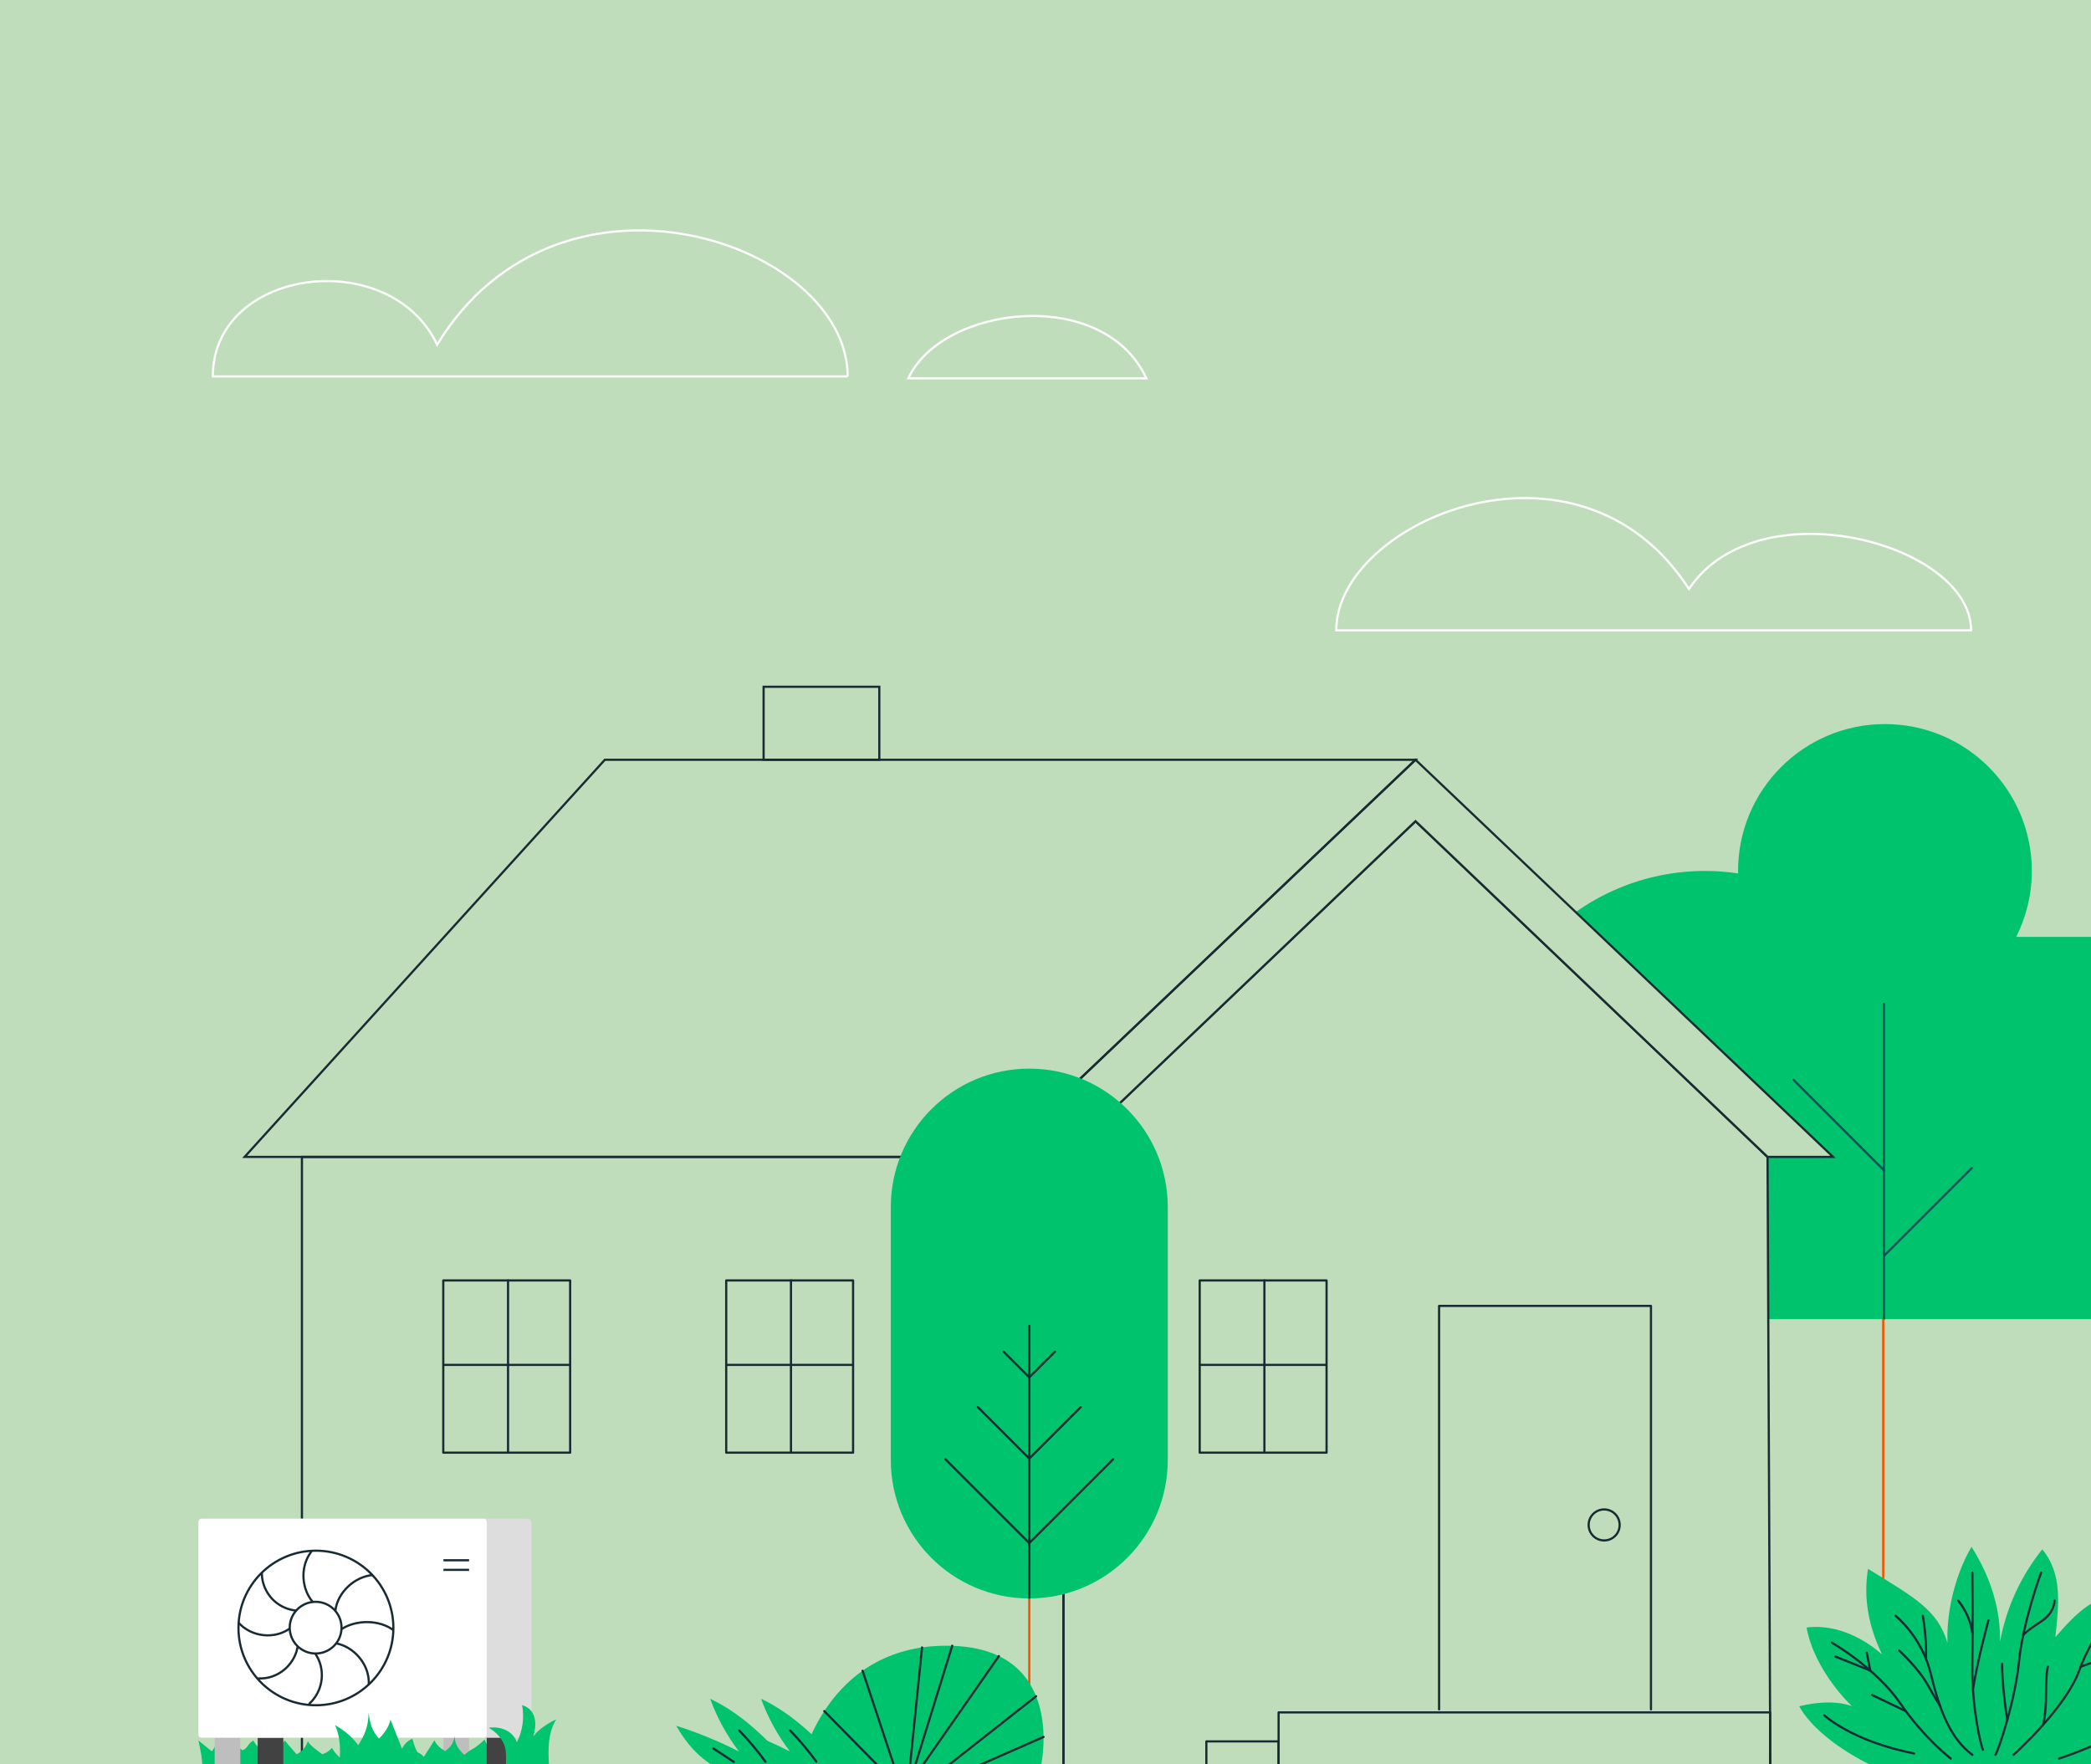 <svg width="953" height="804" viewBox="0 0 953 804" fill="none" xmlns="http://www.w3.org/2000/svg">
  <rect x="0" y="0" width="953" height="804" fill="#333333" stroke="none"/>
  <g clip-path="url(#clip0_2088_7314)">
    <rect width="953" height="804" fill="#BFDDBB"/>
    <path d="M955.053 426.984H918.912C923.452 417.944 926.032 407.764 926.032 396.943C926.032 359.981 896.07 330 859.089 330C822.107 330 792.146 359.961 792.146 396.943C792.146 397.323 792.166 397.683 792.166 398.063C787.245 397.343 782.225 396.943 777.125 396.943C720.722 396.943 675 442.665 675 499.068C675 555.47 720.722 601.192 777.125 601.192H955.033C1003.16 601.192 1042.16 562.191 1042.16 514.068C1042.16 465.946 1003.16 426.944 955.033 426.944L955.053 426.984Z" fill="#00C36E"/>
    <path d="M858.586 457.445V601.232" stroke="#055256" stroke-linecap="round" stroke-linejoin="round"/>
    <path d="M817.469 492.188L858.591 533.309" stroke="#055256" stroke-linecap="round" stroke-linejoin="round"/>
    <path d="M858.586 572.43L898.648 532.368" stroke="#055256" stroke-linecap="round" stroke-linejoin="round"/>
    <path d="M858.305 601.015L858.305 806" stroke="#F05600" stroke-miterlimit="10"/>
    <path d="M645.142 374.295L805.579 527.309L806.836 805H646.375L484.681 804.952V527.227L645.142 374.295Z" fill="#BFDDBB" stroke="#182B33" stroke-linejoin="round"/>
    <path d="M805.58 527.261H835.43L645.143 346.267L454.833 527.261H484.682L645.143 374.247L805.58 527.261Z" fill="#BFDDBB" stroke="#182B33"/>
    <path d="M348.026 313H400.754V346.244H348.026V313Z" stroke="#182B33"/>
    <path d="M137.607 527.261H484.68V804.952H137.607V527.261Z" stroke="#182B33"/>
    <path d="M752.449 779.058V595.172H655.883V779.058" stroke="#182B33" stroke-linecap="round" stroke-linejoin="round"/>
    <path d="M724.045 694.999C724.045 698.888 727.199 702.065 731.111 702.065C735.023 702.065 738.176 698.912 738.176 694.999C738.176 691.087 735.023 687.933 731.111 687.933C727.199 687.933 724.045 691.087 724.045 694.999V694.999Z" stroke="#182B33" stroke-linecap="round" stroke-linejoin="round"/>
    <path d="M582.742 780.434H806.766V804.952H582.742V780.434Z" stroke="#182B33" stroke-linejoin="round"/>
    <path d="M546.775 583.566H604.601V662.053H546.775V583.566Z" stroke="#182B33" stroke-linecap="round" stroke-linejoin="round"/>
    <path d="M604.199 622.051H547.085" stroke="#182B33" stroke-linecap="round" stroke-linejoin="round"/>
    <path d="M576.269 583.519V661.65" stroke="#182B33" stroke-linecap="round" stroke-linejoin="round"/>
    <path d="M330.979 583.567H388.805V662.053H330.979V583.567Z" stroke="#182B33" stroke-linecap="round" stroke-linejoin="round"/>
    <path d="M388.426 622.051H331.312" stroke="#182B33" stroke-linecap="round" stroke-linejoin="round"/>
    <path d="M360.496 583.519V661.65" stroke="#182B33" stroke-linecap="round" stroke-linejoin="round"/>
    <path d="M202.026 583.567H259.852V662.053H202.026V583.567Z" stroke="#182B33" stroke-linecap="round" stroke-linejoin="round"/>
    <path d="M259.449 622.051H202.358" stroke="#182B33" stroke-linecap="round" stroke-linejoin="round"/>
    <path d="M231.543 583.519V661.65" stroke="#182B33" stroke-linecap="round" stroke-linejoin="round"/>
    <path d="M549.811 793.643H582.742V805.001H549.811V793.643Z" stroke="#182B33" stroke-linejoin="round"/>
    <path d="M645.145 346.268H275.667L111.484 527.261H454.834L645.145 346.268Z" stroke="#182B33"/>
    <path d="M92.226 805.654C92.226 801.728 91.511 798.16 90.438 793.23L96.518 798.16C98.632 795.617 98.09 794.704 101.168 791.379C102.063 793.879 108.668 796.025 110.566 797.708C113.122 796.587 112.659 794.908 115.476 793.23C116.87 796.174 119.67 797.708 121.431 800.103C124.301 798.668 128.1 795.819 129.784 793.23C132.637 796.83 135.416 802.894 137.296 805.654" fill="#00C56E"/>
    <path d="M125.492 805.654C127.648 800.572 128.456 798.174 129.938 793.52L135.192 799.514C137.718 798.174 139.2 796.595 140.311 793.52C141.122 795.452 145.205 798.214 146.925 799.514C149.242 798.647 150.286 797.787 151.286 796.595C152.549 798.87 154.556 800.949 157.017 802.906C159.618 801.798 161.597 800.175 163.123 798.174C164.014 801.011 165.281 803.521 166.985 805.654" fill="#00C56E"/>
    <path d="M201.324 805.654C203.891 801.904 205.633 802.631 206.69 798.503L209.986 799.735C214.325 798.327 217.771 795.799 220.849 792.807C221.744 795.057 223.076 796.989 224.974 798.503C227.531 797.494 228.683 796.492 229.786 795.103C231.18 797.753 233.394 800.175 236.11 802.454C238.98 801.163 241.164 799.273 242.848 796.942C243.831 800.247 245.23 803.171 247.11 805.654" fill="#00C56E"/>
    <path d="M97.84 791.893H109.526V805.269C109.526 805.451 109.378 805.599 109.195 805.599H98.171C97.988 805.599 97.84 805.451 97.84 805.269V791.893Z" fill="#BEBEBE"/>
    <path d="M202.109 791.893H213.796V805.269C213.796 805.451 213.647 805.599 213.465 805.599H202.44C202.258 805.599 202.109 805.451 202.109 805.269V791.893Z" fill="#BEBEBE"/>
    <path d="M221.816 791.892H233.503V805.267C233.503 805.449 233.354 805.597 233.172 805.597H222.147C221.965 805.597 221.816 805.449 221.816 805.267V791.892Z" fill="#424242"/>
    <path d="M117.441 791.893H129.128V805.268C129.128 805.45 128.979 805.598 128.797 805.598H117.772C117.59 805.598 117.441 805.45 117.441 805.268V791.893Z" fill="#424242"/>
    <path d="M240.252 692.169H92.438C91.333 692.169 90.438 693.064 90.438 694.169V789.931C90.438 791.035 91.333 791.931 92.438 791.931H240.252C241.356 791.931 242.252 791.035 242.252 789.931V694.169C242.252 693.064 241.356 692.169 240.252 692.169Z" fill="#DDDDDD"/>
    <path d="M220.584 692.169H91.669C90.989 692.169 90.438 692.8 90.438 693.579V790.52C90.438 791.299 90.989 791.931 91.669 791.931H220.584C221.264 791.931 221.815 791.299 221.815 790.52V693.579C221.815 692.8 221.264 692.169 220.584 692.169Z" fill="white"/>
    <path d="M202.109 711.102H213.787" stroke="#182B33" stroke-miterlimit="10"/>
    <path d="M202.109 715.47H213.787" stroke="#182B33" stroke-miterlimit="10"/>
    <path d="M143.985 777.174C163.482 777.174 179.287 761.405 179.287 741.954C179.287 722.502 163.482 706.734 143.985 706.734C124.489 706.734 108.684 722.502 108.684 741.954C108.684 761.405 124.489 777.174 143.985 777.174Z" stroke="#182B33" stroke-miterlimit="10"/>
    <path d="M152.844 734.039C153.896 725.544 161.788 718.456 170.019 717.81" stroke="#182B33" stroke-miterlimit="10"/>
    <path d="M142.493 730.062C137.662 724.3 136.947 715.515 140.637 709.032L142.189 706.602" stroke="#182B33" stroke-miterlimit="10"/>
    <path d="M134.957 734.04C127.501 733.232 121.663 728.144 119.821 720.948C119.524 719.79 119.342 718.046 119.281 716.814" stroke="#182B33" stroke-miterlimit="10"/>
    <path d="M132.04 742.22C124.912 747.312 114.398 745.959 108.684 739.5" stroke="#182B33" stroke-miterlimit="10"/>
    <path d="M135.688 750.423C134.395 757.693 128.724 763.385 121.59 764.699C120.447 764.91 118.65 765.009 117.441 764.983" stroke="#182B33" stroke-miterlimit="10"/>
    <path d="M143.72 753.701C147.895 759.818 147.613 768.049 143.233 773.967C142.529 774.919 141.716 775.812 140.801 776.639" stroke="#182B33" stroke-miterlimit="10"/>
    <path d="M153.207 748.966C160.541 750.414 166.671 756.86 167.872 764.164C168.068 765.335 168.142 766.547 168.095 767.778" stroke="#182B33" stroke-miterlimit="10"/>
    <path d="M155.762 742.414C162.482 738.112 172.932 738.187 179.275 742.926" stroke="#182B33" stroke-miterlimit="10"/>
    <path d="M143.847 753.594C150.368 753.594 155.655 748.319 155.655 741.813C155.655 735.307 150.368 730.033 143.847 730.033C137.326 730.033 132.039 735.307 132.039 741.813C132.039 748.319 137.326 753.594 143.847 753.594Z" stroke="#182B33" stroke-miterlimit="10"/>
    <path d="M154.286 805.654C154.286 805.654 156.597 794.395 152.68 786.234C160.215 790.365 163.227 795.426 163.227 795.426C166.435 790.443 167.874 786.569 167.987 780.673C169.038 788.207 170.399 789.279 172.673 792.432C175.189 790 177.113 787.198 177.997 783.755L183.22 796.977C184.337 794.712 185.956 793.273 187.943 792.432C189.523 798.874 192.384 802.086 195.246 805.654" fill="#00C56E"/>
    <path d="M219.873 805.654C219.873 805.654 217.739 799.22 221.355 794.557C214.4 796.917 211.62 799.81 211.62 799.81C208.658 796.962 207.33 794.749 207.226 791.379C206.255 795.685 205 796.297 202.9 798.099C200.578 796.709 198.802 795.108 197.986 793.14L193.164 800.696C192.134 799.402 190.639 798.58 188.805 798.099C189.763 800.693 189.488 802.96 187.016 805.654" fill="#00C56E"/>
    <path d="M230.586 805.654C230.586 801.325 231.095 797.238 229.205 793.874C227.491 790.819 225.471 789.11 222.785 787.431C228.175 786.61 233.907 788.969 235.565 794.088C238.199 788.881 239.048 782.819 237.943 777.105C241.631 778.197 243.226 780.823 243.737 783.446C244.25 786.066 243.822 788.789 243.053 791.349C245.582 788.033 249.729 785.341 253.547 783.591C249.465 789.995 249.802 798.107 250.277 805.654" fill="#00C56E"/>
    <path d="M405.997 550.143C405.997 515.288 434.255 487.032 469.112 487.032C503.969 487.032 532.227 515.288 532.227 550.143V665.384C532.227 700.239 503.969 728.495 469.112 728.495C434.255 728.495 405.997 700.239 405.997 665.384V550.143Z" fill="#00C36E"/>
    <path d="M469.105 604.277V728.509" stroke="#182B33" stroke-linecap="round" stroke-linejoin="round"/>
    <path d="M430.901 665.058L469.103 703.254L507.32 665.058" stroke="#182B33" stroke-linecap="round" stroke-linejoin="round"/>
    <path d="M445.649 641.279L469.104 664.731L492.574 641.279" stroke="#182B33" stroke-linecap="round" stroke-linejoin="round"/>
    <path d="M457.384 616.009L469.105 627.728L480.84 616.009" stroke="#182B33" stroke-linecap="round" stroke-linejoin="round"/>
    <path d="M469.105 728.509V804.29" stroke="#F05600" stroke-miterlimit="10"/>
    <path d="M474.42 804.922H364.848C364.848 804.922 375.805 750.043 431.348 750.043C486.89 750.043 474.42 804.922 474.42 804.922Z" fill="#00C36E"/>
    <path d="M420.23 804.922L455.25 754.766" stroke="#182B33" stroke-linecap="round" stroke-linejoin="round"/>
    <path d="M431.727 804.922L472.212 773.071" stroke="#182B33" stroke-linecap="round" stroke-linejoin="round"/>
    <path d="M445.324 804.922L475.609 791.608" stroke="#182B33" stroke-linecap="round" stroke-linejoin="round"/>
    <path d="M416.992 804.922L433.989 750.043" stroke="#182B33" stroke-linecap="round" stroke-linejoin="round"/>
    <path d="M420.232 750.824L414.723 804.922" stroke="#182B33" stroke-linecap="round" stroke-linejoin="round"/>
    <path d="M407.544 804.921L393.121 761.453" stroke="#182B33" stroke-linecap="round" stroke-linejoin="round"/>
    <path d="M400.328 804.921L375.668 779.837" stroke="#182B33" stroke-linecap="round" stroke-linejoin="round"/>
    <path d="M384.029 805.268C373.346 793.011 361.572 781.175 346.869 774.218C350.004 782.841 354.461 790.984 360.043 798.259C350.82 793.569 341.218 789.635 331.359 786.5C336.246 794.763 341.046 800.423 349.248 805.405L384.029 805.268Z" fill="#00C36E"/>
    <path d="M372.061 802.88C368.437 797.89 364.461 793.157 360.176 788.725" stroke="#182B33" stroke-linecap="round" stroke-linejoin="round"/>
    <path opacity="0.5" d="M357.649 802.991C354.575 800.964 351.5 798.937 348.426 796.919" stroke="url(#paint0_linear_2088_7314)" stroke-linecap="round" stroke-linejoin="round"/>
    <path d="M360.819 805.268C350.135 793.011 338.361 781.175 323.658 774.218C326.793 782.841 331.25 790.984 336.832 798.259C327.609 793.569 318.007 789.635 308.148 786.5C313.035 794.763 317.836 800.423 326.037 805.405L360.819 805.268Z" fill="#00C36E"/>
    <path d="M348.847 802.88C345.222 797.89 341.246 793.157 336.961 788.725" stroke="#182B33" stroke-linecap="round" stroke-linejoin="round"/>
    <path d="M334.442 802.991C331.368 800.964 328.293 798.937 325.219 796.918" stroke="#182B33" stroke-linecap="round" stroke-linejoin="round"/>
    <path d="M853.75 804.92C853.75 804.92 829.25 794.05 820 777.64C835.96 773.76 844.09 777.64 844.09 777.64C844.09 777.64 827.05 761.87 823.36 741.74C842.69 739.34 857.82 754.11 857.82 754.11C851.45 740.98 849.23 727.95 851.38 715.03C872.91 728.26 883.11 733.84 887.58 748.67C886.98 730.95 893.14 713.88 898.57 705C907.71 719.54 911.81 733.96 911.52 748.26C914.5 732.34 921.06 718.37 930.78 706.12C940.14 717.3 938.3 731.78 936.75 746.17C946.78 734.52 955.58 725.76 970.41 726.64C971.75 736.28 969.35 758.05 961.14 772.55C971.39 766.45 979.88 767.54 994.83 765.58C995.53 779.63 980.81 797.12 963.44 804.52L853.76 804.93L853.75 804.92Z" fill="#00C36E"/>
    <path d="M863.941 736.43C863.941 736.43 875.831 745.8 879.941 762.72C884.061 779.64 888.861 792.24 898.911 799.77" stroke="#182B33" stroke-linecap="round" stroke-linejoin="round"/>
    <path d="M898.919 716.77C898.919 716.77 899.149 738.67 898.919 759.27C898.689 779.87 903.259 796.79 903.719 797.47" stroke="#182B33" stroke-linecap="round" stroke-linejoin="round"/>
    <path d="M930.241 716.77C930.241 716.77 922.011 738.97 920.181 757.25C918.351 775.53 910.811 797.73 909.441 799.77" stroke="#182B33" stroke-linecap="round" stroke-linejoin="round"/>
    <path d="M917.672 799.77C917.672 799.77 941.452 778.52 947.622 761.36C953.792 744.2 965.912 731.03 965.912 731.03" stroke="#182B33" stroke-linecap="round" stroke-linejoin="round"/>
    <path d="M938.469 801.47C938.469 801.47 976.649 789.2 988.079 772.53" stroke="#182B33" stroke-linecap="round" stroke-linejoin="round"/>
    <path d="M834.91 748.66C834.91 748.66 855.03 760.21 866 776.21C876.97 792.21 889.09 801.47 889.09 801.47" stroke="#182B33" stroke-linecap="round" stroke-linejoin="round"/>
    <path d="M831.48 781.8C831.48 781.8 844.05 793.56 872.4 799.15" stroke="#182B33" stroke-linecap="round" stroke-linejoin="round"/>
    <path d="M836.41 754.95L852.39 761.36L850.8 753.19" stroke="#182B33" stroke-linecap="round" stroke-linejoin="round"/>
    <path d="M853.281 772.53L868.611 779.87" stroke="#182B33" stroke-linecap="round" stroke-linejoin="round"/>
    <path d="M876.352 736.43C876.352 736.43 878.072 745.29 877.802 756.04" stroke="#182B33" stroke-linecap="round" stroke-linejoin="round"/>
    <path d="M865.641 752.31C865.641 752.31 874.231 760.2 878.351 767.49C882.471 774.79 884.211 777.5 884.211 777.5" stroke="#182B33" stroke-linecap="round" stroke-linejoin="round"/>
    <path d="M906.251 738.54C906.251 738.54 903.781 747.71 902.131 754.95C900.481 762.2 899.211 769.85 899.211 769.85" stroke="#182B33" stroke-linecap="round" stroke-linejoin="round"/>
    <path d="M892.48 729.48C892.48 729.48 898.05 735.95 898.91 744.43" stroke="#182B33" stroke-linecap="round" stroke-linejoin="round"/>
    <path d="M912.492 758.27C912.492 758.27 912.372 762.31 913.082 769.85C913.792 777.38 914.862 783.81 914.862 783.81" stroke="#182B33" stroke-linecap="round" stroke-linejoin="round"/>
    <path d="M922.109 745.15C922.109 745.15 924.1 742.9 930.24 739.01C936.38 735.13 936.379 729.48 936.379 729.48" stroke="#182B33" stroke-linecap="round" stroke-linejoin="round"/>
    <path d="M933.322 759.61C933.322 759.61 932.502 762.08 932.502 771.85C932.502 781.62 931.172 786.06 931.172 786.06" stroke="#182B33" stroke-linecap="round" stroke-linejoin="round"/>
    <path d="M948.27 759.61C948.27 759.61 954.859 757.18 958.859 756.04" stroke="#182B33" stroke-linecap="round" stroke-linejoin="round"/>
    <path d="M898.35 287.313H609C609 237.753 719.38 190.323 769.77 268.443C801.02 221.573 898.35 247.553 898.35 287.313V287.313Z" stroke="white" stroke-miterlimit="10"/>
    <path d="M386.35 171.559H97C97 121.999 177.77 111.669 199.23 157.089C255.13 65.259 386.34 110.819 386.34 171.559H386.35Z" stroke="white" stroke-miterlimit="10"/>
    <path d="M522.46 172.402C502.92 130.232 429.47 139.092 414 172.402H522.46Z" stroke="white" stroke-miterlimit="10"/>
  </g>
  <defs>
    <linearGradient id="paint0_linear_2088_7314" x1="1350.99" y1="799.951" x2="348.005" y2="799.951" gradientUnits="userSpaceOnUse">
      <stop stop-color="#012400"/>
      <stop offset="0.94" stop-color="#012400"/>
    </linearGradient>
    <clipPath id="clip0_2088_7314">
      <rect width="953" height="804" fill="white"/>
    </clipPath>
  </defs>
</svg>
